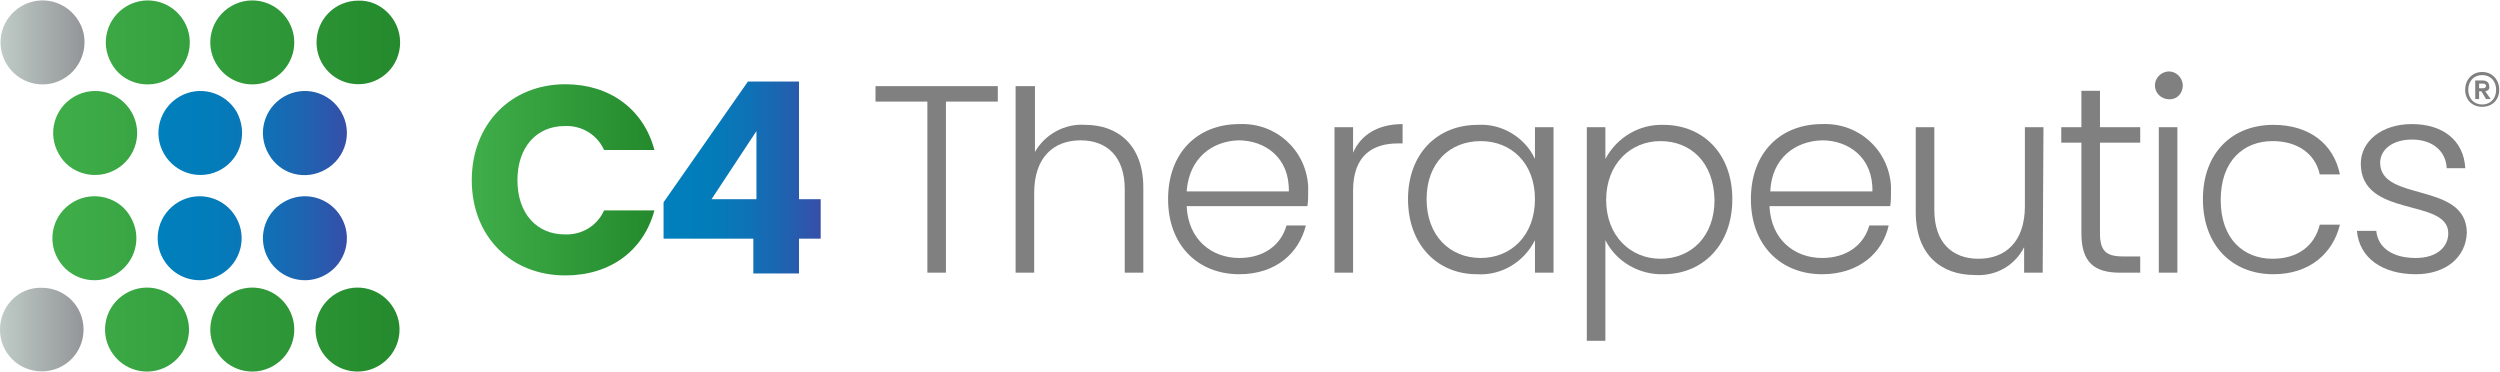 <?xml version="1.0" encoding="UTF-8"?> <svg xmlns="http://www.w3.org/2000/svg" xmlns:xlink="http://www.w3.org/1999/xlink" version="1.1" id="Layer_1" x="0px" y="0px" viewBox="0 0 323 48" style="enable-background:new 0 0 323 48;" xml:space="preserve"> <style type="text/css"> .st0{fill:#808080;} .st1{fill:url(#SVGID_1_);} .st2{fill:url(#SVGID_00000145779969169194813400000011086859432890022550_);} .st3{fill:url(#SVGID_00000017499744389464744700000013685691357191366043_);} .st4{fill:url(#SVGID_00000137847556093671202110000000906830102279252652_);} .st5{fill:url(#SVGID_00000090254540072498687270000000127511528076220843_);} </style> <g> <g transform="translate(-204.805 144.281)"> <g transform="translate(319.421 -134.85)"> <g transform="translate(0 0)"> <path class="st0" d="M-1.5,1.7h15.8v2H7.6v22.1H5.2V3.7h-6.7L-1.5,1.7z"></path> <path class="st0" d="M16.7,1.7h2.4v8.5c1.3-2.3,3.9-3.7,6.5-3.5c4.2,0,7.5,2.6,7.5,8.1v11h-2.4V15c0-4.2-2.3-6.3-5.7-6.3 c-3.5,0-6,2.2-6,6.8v10.3h-2.4V1.7z"></path> <path class="st0" d="M45.5,26c-5.3,0-9.2-3.7-9.2-9.7c0-6,3.8-9.7,9.2-9.7c4.7-0.2,8.6,3.3,8.9,8c0,0.2,0,0.5,0,0.7 c0,0.6,0,1.3-0.1,1.9H38.7c0.2,4.4,3.3,6.7,6.8,6.7c3.2,0,5.4-1.7,6.1-4.2h2.5C53.2,23.3,50.2,26,45.5,26z M38.7,15.3h13.2 c0.1-4.4-3.1-6.6-6.5-6.6C42,8.8,39,11,38.7,15.3z"></path> <path class="st0" d="M60.2,25.8h-2.4V7h2.4v3.3c1-2.3,3.2-3.7,6.4-3.7v2.5H66c-3.1,0-5.8,1.4-5.8,6.1L60.2,25.8z"></path> <path class="st0" d="M76.3,6.7c3.1-0.2,6.1,1.6,7.4,4.4V7h2.4v18.8h-2.4v-4.2c-1.4,2.8-4.3,4.6-7.5,4.4c-5.1,0-8.9-3.8-8.9-9.7 S71.1,6.7,76.3,6.7z M76.7,8.8c-4,0-7,2.8-7,7.5c0,4.7,3,7.6,7,7.6c3.9,0,7-2.9,7-7.6S80.6,8.8,76.7,8.8z"></path> <path class="st0" d="M100.3,6.7c5.1,0,8.9,3.7,8.9,9.6s-3.8,9.7-8.9,9.7c-3.1,0.1-6.1-1.6-7.5-4.4v13h-2.4V7h2.4v4.1 C94.3,8.3,97.2,6.6,100.3,6.7z M99.9,8.8c-3.8,0-7,2.9-7,7.6s3.2,7.6,7,7.6c4,0,7-2.9,7-7.6C106.8,11.5,103.8,8.8,99.9,8.8 L99.9,8.8z"></path> <path class="st0" d="M120.8,26c-5.3,0-9.2-3.7-9.2-9.7c0-6,3.8-9.7,9.2-9.7c4.7-0.2,8.6,3.3,8.9,8c0,0.2,0,0.5,0,0.7 c0,0.6,0,1.3-0.1,1.9h-15.6c0.2,4.4,3.3,6.7,6.8,6.7c3.2,0,5.4-1.7,6.1-4.2h2.5C128.6,23.3,125.5,26,120.8,26z M114.1,15.3h13.2 c0.1-4.4-3.1-6.6-6.5-6.6C117.3,8.8,114.3,11,114.1,15.3L114.1,15.3z"></path> <path class="st0" d="M149.3,25.8h-2.4v-3.3c-1.2,2.4-3.7,3.8-6.4,3.6c-4.3,0-7.6-2.6-7.6-8.1V7h2.4v10.7c0,4.2,2.3,6.3,5.7,6.3 c3.5,0,6-2.2,6-6.8V7h2.4L149.3,25.8z"></path> <path class="st0" d="M154.3,9h-2.6V7h2.6V2.3h2.4V7h5.2v2h-5.2v11.7c0,2.3,0.8,3,3,3h2.2v2.1h-2.6c-3.3,0-5-1.3-5-5.1V9z"></path> <path class="st0" d="M163.8,1.6c0-0.9,0.7-1.7,1.7-1.8c0,0,0,0,0.1,0c0.9,0,1.7,0.7,1.8,1.7c0,0,0,0,0,0.1c0,1-0.7,1.8-1.7,1.8 c0,0,0,0,0,0C164.6,3.4,163.8,2.6,163.8,1.6C163.8,1.7,163.8,1.6,163.8,1.6z M164.3,7h2.4v18.8h-2.4V7z"></path> <path class="st0" d="M179.1,6.7c4.7,0,7.8,2.5,8.6,6.4h-2.6c-0.6-2.7-2.9-4.3-6.1-4.3c-3.7,0-6.7,2.5-6.7,7.6s3,7.6,6.7,7.6 c3.2,0,5.4-1.6,6.1-4.4h2.6c-0.9,3.7-3.9,6.4-8.6,6.4c-5.3,0-9.1-3.7-9.1-9.7S173.8,6.7,179.1,6.7z"></path> <path class="st0" d="M197.5,26c-4.3,0-7.3-2.1-7.6-5.6h2.5c0.2,2.1,2,3.5,5.1,3.5c2.7,0,4.2-1.4,4.2-3.2c0-4.6-11.3-1.9-11.3-9 c0-2.8,2.6-5.1,6.6-5.1c4,0,6.7,2.1,6.9,5.7h-2.4c-0.1-2.1-1.7-3.7-4.5-3.7c-2.5,0-4.1,1.3-4.1,3c0,5.1,11.1,2.4,11.2,9 C204,23.8,201.4,26,197.5,26z"></path> </g> </g> <g transform="translate(266.557 -133.297)"> <linearGradient id="SVGID_1_" gradientUnits="userSpaceOnUse" x1="-44.539" y1="231.658" x2="-43.552" y2="231.658" gradientTransform="matrix(23.93 0 0 -24.942 1064.985 5790.169)"> <stop offset="0" style="stop-color:#3FAE49"></stop> <stop offset="1" style="stop-color:#248A2D"></stop> </linearGradient> <path class="st1" d="M11.3-0.1c5.7,0,10.1,3.2,11.5,8.5h-6.5c-0.9-2-2.9-3.2-5.1-3.1c-3.6,0-6.1,2.7-6.1,7s2.5,7,6.1,7 c2.2,0.1,4.2-1.1,5.1-3.1h6.5c-1.4,5.2-5.7,8.4-11.5,8.4c-7.1,0-12.1-5.1-12.1-12.3S4.2-0.1,11.3-0.1z"></path> </g> <g transform="translate(291.737 -133.646)"> <linearGradient id="SVGID_00000069399155397645528030000010381959342814887344_" gradientUnits="userSpaceOnUse" x1="-69.865" y1="232.094" x2="-68.878" y2="232.094" gradientTransform="matrix(20.546 0 0 -25.121 1434.276 5842.681)"> <stop offset="0" style="stop-color:#0080BC"></stop> <stop offset="0.282" style="stop-color:#037CBA"></stop> <stop offset="0.542" style="stop-color:#0E72B6"></stop> <stop offset="0.792" style="stop-color:#2161AF"></stop> <stop offset="1" style="stop-color:#374EA8"></stop> </linearGradient> <path style="fill:url(#SVGID_00000069399155397645528030000010381959342814887344_);" d="M10.4,20.2H-1.2v-4.7L9.7-0.1h6.6v15.2 h2.8v5.1h-2.8v4.5h-5.9V20.2z M10.8,15.1V6.3L5,15.1H10.8z"></path> </g> <linearGradient id="SVGID_00000021831508287800906280000017997347168072810413_" gradientUnits="userSpaceOnUse" x1="221.174" y1="104.308" x2="222.161" y2="104.308" gradientTransform="matrix(11.035 0 0 -48.653 -2235.891 4954.652)"> <stop offset="0" style="stop-color:#C0CCC7"></stop> <stop offset="1" style="stop-color:#939598"></stop> </linearGradient> <path style="fill:url(#SVGID_00000021831508287800906280000017997347168072810413_);" d="M213-134.1c-2.6,1.5-5.9,0.6-7.4-2 c-1.5-2.6-0.6-5.9,2-7.4c2.6-1.5,5.9-0.6,7.4,2C216.5-139,215.6-135.6,213-134.1 M204.8-101.7c0,3,2.4,5.4,5.4,5.4l0,0 c3,0,5.4-2.4,5.4-5.4c0-3-2.4-5.4-5.4-5.4l0,0C207.2-107.2,204.8-104.7,204.8-101.7C204.8-101.7,204.8-101.7,204.8-101.7"></path> <linearGradient id="SVGID_00000158708972461962187410000000410071505937629852_" gradientUnits="userSpaceOnUse" x1="222.068" y1="98.292" x2="223.055" y2="98.292" gradientTransform="matrix(24.803 0 0 -24.8 -5282.693 2317.363)"> <stop offset="0" style="stop-color:#0080BC"></stop> <stop offset="0.287" style="stop-color:#037CBA"></stop> <stop offset="0.544" style="stop-color:#0E72B6"></stop> <stop offset="0.788" style="stop-color:#2062B0"></stop> <stop offset="1" style="stop-color:#374EA8"></stop> </linearGradient> <path style="fill:url(#SVGID_00000158708972461962187410000000410071505937629852_);" d="M233.4-122.4c-2.6,1.5-5.9,0.6-7.4-2 c-1.5-2.6-0.6-5.9,2-7.4c0,0,0,0,0,0c2.6-1.5,5.9-0.6,7.4,2c0,0,0,0,0,0C236.8-127.2,236-123.9,233.4-122.4 M246.9-122.4 c2.6-1.5,3.5-4.8,2-7.4c-1.5-2.6-4.8-3.5-7.4-2c0,0,0,0,0,0c-2.6,1.5-3.5,4.8-2,7.4c0,0,0,0,0,0 C241-121.7,244.3-120.9,246.9-122.4 M241.5-118.2c-2.6,1.5-3.5,4.8-2,7.4c1.5,2.6,4.8,3.5,7.4,2c2.6-1.5,3.5-4.8,2-7.4 C247.4-118.8,244.1-119.7,241.5-118.2 M227.9-118.2c-2.6,1.5-3.5,4.8-2,7.4c0,0,0,0,0,0c1.5,2.6,4.8,3.5,7.4,2c0,0,0,0,0,0 c2.6-1.5,3.5-4.8,2-7.4C233.8-118.8,230.5-119.7,227.9-118.2"></path> <linearGradient id="SVGID_00000095313550046518141890000000950414664787294600_" gradientUnits="userSpaceOnUse" x1="222.407" y1="104.308" x2="223.394" y2="104.308" gradientTransform="matrix(45.462 0 0 -48.656 -9899.382 4954.945)"> <stop offset="0" style="stop-color:#3FAE49"></stop> <stop offset="1" style="stop-color:#248A2D"></stop> </linearGradient> <path style="fill:url(#SVGID_00000095313550046518141890000000950414664787294600_);" d="M256.5-138.8c0,3-2.4,5.4-5.4,5.4 c0,0,0,0,0,0c-3,0-5.4-2.4-5.4-5.4v0c0-3,2.4-5.4,5.4-5.4c0,0,0,0,0,0C254-144.3,256.5-141.8,256.5-138.8L256.5-138.8 M219.8-122.4c2.6-1.5,3.5-4.8,2-7.4c-1.5-2.6-4.8-3.5-7.4-2c0,0,0,0,0,0c-2.6,1.5-3.5,4.8-2,7.4 C213.8-121.8,217.2-120.9,219.8-122.4 M226.6-134.1c2.6-1.5,3.5-4.8,2-7.4c0,0,0,0,0,0c-1.5-2.6-4.8-3.5-7.4-2c0,0,0,0,0,0 c-2.6,1.5-3.5,4.8-2,7.4C220.6-133.5,224-132.6,226.6-134.1 M240.1-134.1c2.6-1.5,3.5-4.8,2-7.4c0,0,0,0,0,0 c-1.5-2.6-4.8-3.5-7.4-2c0,0,0,0,0,0c-2.6,1.5-3.5,4.8-2,7.4C234.2-133.5,237.5-132.6,240.1-134.1 M248.3-106.4 c-2.6,1.5-3.5,4.8-2,7.4c0,0,0,0,0,0c1.5,2.6,4.8,3.5,7.4,2c0,0,0,0,0,0c2.6-1.5,3.5-4.8,2-7.4C254.2-107,250.9-107.9,248.3-106.4 M234.7-106.4c-2.6,1.5-3.5,4.8-2,7.4c0,0,0,0,0,0c1.5,2.6,4.8,3.5,7.4,2c0,0,0,0,0,0c2.6-1.5,3.5-4.8,2-7.4 C240.6-107,237.3-107.9,234.7-106.4 M221.1-106.4c-2.6,1.5-3.5,4.8-2,7.4c0,0,0,0,0,0c1.5,2.6,4.8,3.5,7.4,2c0,0,0,0,0,0 c2.6-1.5,3.5-4.8,2-7.4C227-107,223.7-107.9,221.1-106.4 M214.3-118.2c-2.6,1.5-3.5,4.8-2,7.4c0,0,0,0,0,0c1.5,2.6,4.8,3.5,7.4,2 c0,0,0,0,0,0c2.6-1.5,3.5-4.8,2-7.4C220.3-118.8,216.9-119.7,214.3-118.2"></path> </g> <g> <path class="st0" d="M318.5,11.6c0-1.3,0.9-2.3,2.2-2.3c1.3,0,2.2,1,2.2,2.3c0,1.3-0.9,2.2-2.2,2.2 C319.4,13.8,318.5,12.9,318.5,11.6z M318.9,11.6c0,1.1,0.7,1.9,1.8,1.9c1.1,0,1.8-0.8,1.8-1.9c0-1.1-0.7-1.9-1.8-1.9 C319.6,9.7,318.9,10.5,318.9,11.6z M321.1,11.8l0.7,1l-0.6,0l-0.6-1h-0.3v1h-0.5v-2.4h1c0.5,0,0.8,0.3,0.8,0.7 C321.7,11.5,321.5,11.7,321.1,11.8z M320.3,10.8v0.6h0.5c0.2,0,0.4-0.1,0.4-0.3c0-0.2-0.2-0.3-0.4-0.3H320.3z"></path> </g> </g> </svg> 